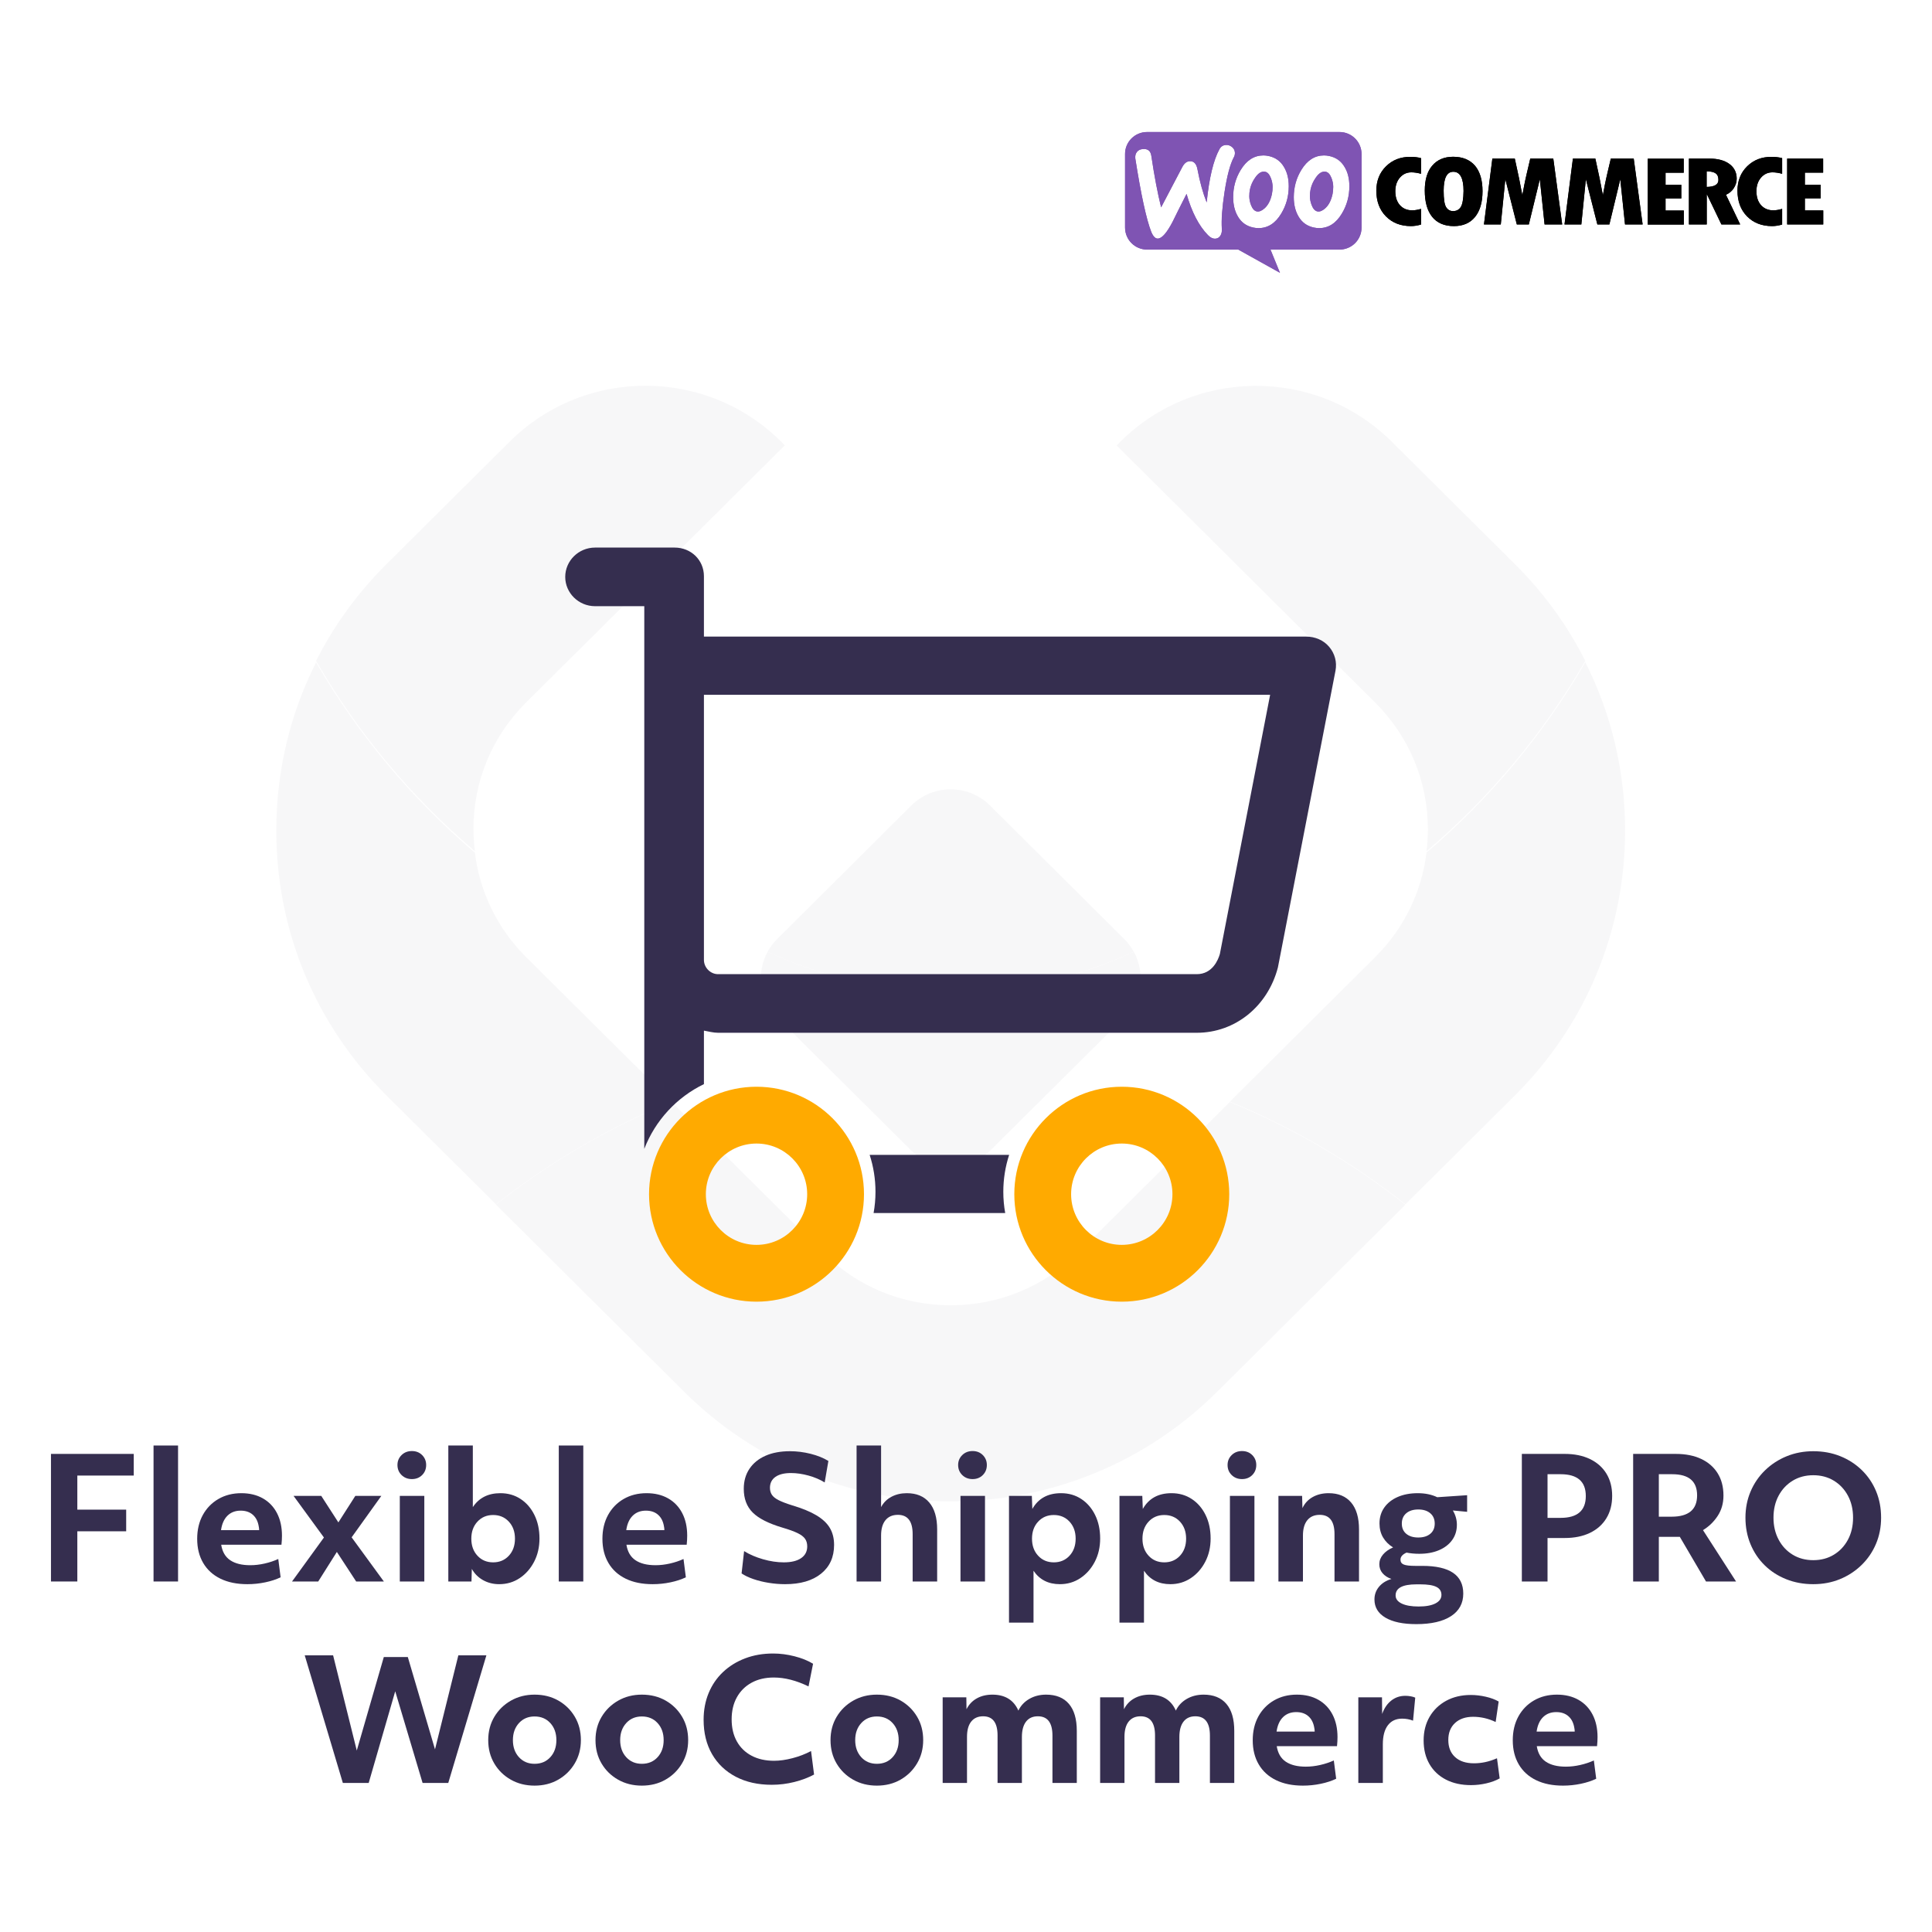 <?xml version="1.0" encoding="UTF-8" standalone="no"?> <svg xmlns="http://www.w3.org/2000/svg" xmlns:xlink="http://www.w3.org/1999/xlink" xmlns:serif="http://www.serif.com/" width="100%" height="100%" viewBox="0 0 500 500" version="1.1" xml:space="preserve" style="fill-rule:evenodd;clip-rule:evenodd;stroke-linejoin:round;stroke-miterlimit:2;"> <g transform="matrix(1.671,0,0,1.671,-0.692,0.879)"> <g opacity="0.04"> <g transform="matrix(1,0,0,1,77.235,102.06)"> <path d="M0,83.94L-16.912,67.125C-27.955,56.158 -34.027,41.573 -34.027,26.043C-34.027,16.84 -31.897,7.979 -27.866,0C-21.4,11.168 -13.045,21.151 -3.271,29.471C-2.523,35.572 0.228,41.232 4.666,45.657L27.194,68.044C17.356,72.079 8.203,77.461 -0.013,83.94L0,83.94Z" style="fill:rgb(53,46,79);fill-rule:nonzero;"></path> </g> <g transform="matrix(1,0,0,1,218.086,102.034)"> <path d="M0,83.966C-8.215,77.474 -17.355,72.092 -27.193,68.058L-4.678,45.67C-0.24,41.246 2.523,35.598 3.259,29.485C13.059,21.153 21.389,11.181 27.854,0C31.886,7.98 34.016,16.854 34.016,26.056C34.016,41.573 27.942,56.171 16.913,67.138L-0.013,83.966L0,83.966Z" style="fill:rgb(53,46,79);fill-rule:nonzero;"></path> </g> <g transform="matrix(1,0,0,1,147.661,170.145)"> <path d="M0,61.855C-15.606,61.855 -30.287,55.817 -41.317,44.85L-70.438,15.895C-62.223,9.403 -53.069,4.033 -43.231,0L-19.727,23.37C-14.465,28.614 -7.467,31.488 -0.013,31.488C7.442,31.488 14.44,28.614 19.714,23.37L43.219,0C53.057,4.033 62.198,9.416 70.413,15.908L41.292,44.85C30.262,55.817 15.594,61.855 -0.025,61.855L0,61.855Z" style="fill:rgb(53,46,79);fill-rule:nonzero;"></path> </g> <g transform="matrix(1,0,0,1,73.749,59.528)"> <path d="M0,68.36C0,69.52 0.076,70.654 0.215,71.776C-9.572,63.457 -17.914,53.485 -24.38,42.304C-21.616,36.808 -17.927,31.741 -13.438,27.278L5.591,8.358C17.432,-3.416 36.702,-3.164 48.214,8.925L8.152,48.733C2.891,53.964 -0.013,60.935 -0.013,68.347L0,68.36Z" style="fill:rgb(53,46,79);fill-rule:nonzero;"></path> </g> <g transform="matrix(1,0,0,1,173.359,118.976)"> <path d="M0,-50.511C11.512,-62.587 30.782,-62.852 42.623,-51.078L61.652,-32.157C66.141,-27.707 69.817,-22.64 72.582,-17.144C66.102,-5.95 57.786,4.008 47.986,12.341C48.138,11.206 48.201,10.084 48.201,8.925C48.201,1.512 45.298,-5.458 40.037,-10.69L0,-50.511Z" style="fill:rgb(53,46,79);fill-rule:nonzero;"></path> </g> <g transform="matrix(1,0,0,1,141.576,150.238)"> <path d="M0,27.454L-8.114,19.387L-20.805,6.781C-23.568,4.033 -24.05,-0.127 -22.275,-3.354C-13.654,0.604 -4.032,2.823 6.098,2.823C16.228,2.823 25.824,0.617 34.445,-3.354C36.221,-0.127 35.738,4.033 32.987,6.781L20.297,19.387L12.171,27.454C8.824,30.808 3.372,30.808 0,27.454" style="fill:rgb(53,46,79);fill-rule:nonzero;"></path> </g> <g transform="matrix(1,0,0,1,147.661,120.891)"> <path d="M0,32.17C-10.13,32.17 -19.739,29.951 -28.373,25.993C-27.993,25.3 -27.486,24.619 -26.902,24.039L-15.467,12.656L-6.098,3.328C-2.738,0 2.713,0 6.073,3.328L26.89,24.039C27.486,24.631 27.98,25.3 28.348,25.993C19.727,29.963 10.117,32.17 0,32.17" style="fill:rgb(53,46,79);fill-rule:nonzero;"></path> </g> </g> </g> <g transform="matrix(1.599,0,0,1.599,291.153,34.165)"> <g> <clipPath id="_clip1"> <rect x="0" y="0" width="113" height="23"></rect> </clipPath> <g clip-path="url(#_clip1)"> <path d="M34.709,0L3.552,0C1.581,0 -0.016,1.612 0,3.568L0,15.461C0,17.433 1.596,19.029 3.568,19.029L18.325,19.029L25.07,22.785L23.536,19.029L34.709,19.029C36.681,19.029 38.277,17.433 38.277,15.461L38.277,3.568C38.277,1.596 36.681,0 34.709,0ZM2.895,2.754C2.457,2.785 2.128,2.942 1.909,3.239C1.69,3.521 1.612,3.881 1.659,4.288C2.582,10.156 3.443,14.115 4.241,16.165C4.554,16.916 4.914,17.276 5.336,17.245C5.994,17.198 6.776,16.29 7.699,14.522C8.184,13.521 8.936,12.018 9.953,10.015C10.798,12.973 11.956,15.195 13.411,16.682C13.818,17.104 14.241,17.292 14.647,17.261C15.007,17.229 15.289,17.042 15.477,16.697C15.633,16.4 15.696,16.056 15.665,15.664C15.571,14.24 15.712,12.253 16.103,9.702C16.51,7.073 17.01,5.18 17.621,4.053C17.746,3.818 17.793,3.584 17.777,3.302C17.746,2.942 17.589,2.645 17.292,2.41C16.995,2.175 16.666,2.066 16.306,2.097C15.852,2.128 15.508,2.347 15.273,2.785C14.303,4.554 13.615,7.418 13.208,11.392C12.613,9.89 12.112,8.122 11.721,6.04C11.549,5.117 11.127,4.679 10.438,4.726C9.968,4.757 9.577,5.07 9.264,5.665L5.837,12.19C5.274,9.921 4.742,7.151 4.257,3.881C4.147,3.067 3.693,2.692 2.895,2.754ZM33.05,3.881C34.161,4.116 34.991,4.71 35.554,5.696C36.055,6.541 36.305,7.558 36.305,8.779C36.305,10.391 35.899,11.862 35.085,13.208C34.146,14.773 32.925,15.555 31.407,15.555C31.141,15.555 30.86,15.524 30.562,15.461C29.451,15.226 28.622,14.632 28.058,13.646C27.558,12.785 27.307,11.752 27.307,10.547C27.307,8.936 27.714,7.465 28.528,6.134C29.483,4.569 30.703,3.787 32.205,3.787C32.471,3.787 32.753,3.818 33.05,3.881ZM32.393,12.347C32.972,11.831 33.363,11.064 33.583,10.031C33.645,9.671 33.692,9.28 33.692,8.873C33.692,8.419 33.598,7.934 33.41,7.449C33.176,6.839 32.863,6.51 32.487,6.432C31.924,6.322 31.376,6.635 30.86,7.402C30.437,7.997 30.171,8.623 30.03,9.264C29.952,9.624 29.921,10.015 29.921,10.407C29.921,10.86 30.015,11.345 30.202,11.831C30.437,12.441 30.75,12.769 31.126,12.848C31.517,12.926 31.939,12.754 32.393,12.347ZM25.742,5.696C25.179,4.71 24.334,4.116 23.239,3.881C22.941,3.818 22.66,3.787 22.394,3.787C20.891,3.787 19.671,4.569 18.716,6.134C17.902,7.465 17.496,8.936 17.496,10.547C17.496,11.752 17.746,12.785 18.247,13.646C18.81,14.632 19.639,15.226 20.75,15.461C21.048,15.524 21.329,15.555 21.596,15.555C23.113,15.555 24.334,14.773 25.273,13.208C26.087,11.862 26.494,10.391 26.494,8.779C26.494,7.558 26.243,6.541 25.742,5.696ZM23.771,10.031C23.552,11.064 23.16,11.831 22.581,12.347C22.128,12.754 21.705,12.926 21.314,12.848C20.938,12.769 20.625,12.441 20.391,11.831C20.203,11.345 20.109,10.86 20.109,10.407C20.109,10.015 20.14,9.624 20.218,9.264C20.359,8.623 20.625,7.997 21.048,7.402C21.564,6.635 22.112,6.322 22.675,6.432C23.051,6.51 23.364,6.839 23.599,7.449C23.786,7.934 23.88,8.419 23.88,8.873C23.88,9.28 23.849,9.671 23.771,10.031Z" style="fill:rgb(127,84,179);"></path> <path d="M42.236,5.555C41.188,6.588 40.671,7.903 40.671,9.499C40.671,11.205 41.188,12.597 42.221,13.646C43.253,14.694 44.599,15.226 46.274,15.226C46.759,15.226 47.306,15.148 47.901,14.976L47.901,12.441C47.353,12.597 46.884,12.676 46.477,12.676C45.648,12.676 44.99,12.394 44.49,11.846C43.989,11.283 43.739,10.532 43.739,9.577C43.739,8.685 43.989,7.95 44.474,7.386C44.975,6.807 45.585,6.526 46.336,6.526C46.821,6.526 47.338,6.604 47.901,6.76L47.901,4.225C47.385,4.084 46.806,4.022 46.195,4.022C44.599,4.006 43.285,4.522 42.236,5.555ZM53.097,4.006C51.657,4.006 50.53,4.491 49.716,5.446C48.903,6.4 48.511,7.746 48.511,9.467C48.511,11.33 48.918,12.754 49.716,13.74C50.514,14.726 51.688,15.226 53.222,15.226C54.708,15.226 55.851,14.726 56.649,13.74C57.447,12.754 57.854,11.361 57.854,9.577C57.854,7.793 57.447,6.416 56.633,5.446C55.804,4.491 54.63,4.006 53.097,4.006ZM54.333,12.143C54.051,12.582 53.629,12.801 53.097,12.801C52.596,12.801 52.22,12.582 51.954,12.143C51.688,11.705 51.563,10.829 51.563,9.499C51.563,7.449 52.079,6.432 53.128,6.432C54.223,6.432 54.786,7.464 54.786,9.546C54.771,10.829 54.614,11.705 54.333,12.143ZM65.584,4.303L65.021,6.698C64.88,7.308 64.739,7.934 64.614,8.575L64.301,10.234C64.004,8.575 63.597,6.604 63.08,4.303L59.45,4.303L58.088,14.96L60.811,14.96L61.547,7.621L63.409,14.96L65.35,14.96L67.133,7.637L67.9,14.96L70.748,14.96L69.309,4.303L65.584,4.303ZM78.62,4.303L78.056,6.698C77.915,7.308 77.775,7.934 77.649,8.575L77.336,10.234C77.039,8.575 76.632,6.604 76.116,4.303L72.485,4.303L71.124,14.96L73.847,14.96L74.582,7.621L76.444,14.96L78.385,14.96L80.153,7.637L80.92,14.96L83.768,14.96L82.328,4.303L78.62,4.303ZM87.477,10.751L90.028,10.751L90.028,8.544L87.477,8.544L87.477,6.588L90.419,6.588L90.419,4.319L84.598,4.319L84.598,14.976L90.435,14.976L90.435,12.707L87.477,12.707L87.477,10.751ZM98.54,9.061C98.838,8.575 98.994,8.075 98.994,7.558C98.994,6.557 98.603,5.759 97.821,5.18C97.038,4.601 95.959,4.303 94.613,4.303L91.264,4.303L91.264,14.96L94.143,14.96L94.143,10.109L94.19,10.109L96.522,14.96L99.558,14.96L97.257,10.156C97.805,9.906 98.243,9.546 98.54,9.061ZM94.128,8.888L94.128,6.353C94.816,6.369 95.301,6.479 95.599,6.698C95.896,6.917 96.037,7.261 96.037,7.762C96.037,8.497 95.395,8.873 94.128,8.888ZM100.684,5.555C99.636,6.588 99.12,7.903 99.12,9.499C99.12,11.205 99.636,12.597 100.669,13.646C101.702,14.694 103.047,15.226 104.722,15.226C105.207,15.226 105.755,15.148 106.349,14.976L106.349,12.441C105.802,12.597 105.332,12.676 104.925,12.676C104.096,12.676 103.439,12.394 102.938,11.846C102.437,11.283 102.187,10.532 102.187,9.577C102.187,8.685 102.437,7.95 102.922,7.386C103.423,6.807 104.033,6.526 104.784,6.526C105.269,6.526 105.786,6.604 106.349,6.76L106.349,4.225C105.833,4.084 105.254,4.022 104.644,4.022C103.063,4.006 101.733,4.522 100.684,5.555ZM110.027,12.691L110.027,10.735L112.577,10.735L112.577,8.529L110.027,8.529L110.027,6.572L112.984,6.572L112.984,4.303L107.163,4.303L107.163,14.96L113,14.96L113,12.691L110.027,12.691Z" style="fill-rule:nonzero;"></path> </g> </g> </g> <g id="logo-woocommerce.svg" transform="matrix(1.599,0,0,1.599,381.519,52.558)"> <g transform="matrix(1,0,0,1,-56.5,-11.5)"> <clipPath id="_clip2"> <rect x="0" y="0" width="113" height="23"></rect> </clipPath> <g clip-path="url(#_clip2)"> <path d="M34.709,0L3.552,0C1.581,0 -0.016,1.612 0,3.568L0,15.461C0,17.433 1.596,19.029 3.568,19.029L18.325,19.029L25.07,22.785L23.536,19.029L34.709,19.029C36.681,19.029 38.277,17.433 38.277,15.461L38.277,3.568C38.277,1.596 36.681,0 34.709,0ZM2.895,2.754C2.457,2.785 2.128,2.942 1.909,3.239C1.69,3.521 1.612,3.881 1.659,4.288C2.582,10.156 3.443,14.115 4.241,16.165C4.554,16.916 4.914,17.276 5.336,17.245C5.994,17.198 6.776,16.29 7.699,14.522C8.184,13.521 8.936,12.018 9.953,10.015C10.798,12.973 11.956,15.195 13.411,16.682C13.818,17.104 14.241,17.292 14.647,17.261C15.007,17.229 15.289,17.042 15.477,16.697C15.633,16.4 15.696,16.056 15.665,15.664C15.571,14.24 15.712,12.253 16.103,9.702C16.51,7.073 17.01,5.18 17.621,4.053C17.746,3.818 17.793,3.584 17.777,3.302C17.746,2.942 17.589,2.645 17.292,2.41C16.995,2.175 16.666,2.066 16.306,2.097C15.852,2.128 15.508,2.347 15.273,2.785C14.303,4.554 13.615,7.418 13.208,11.392C12.613,9.89 12.112,8.122 11.721,6.04C11.549,5.117 11.127,4.679 10.438,4.726C9.968,4.757 9.577,5.07 9.264,5.665L5.837,12.19C5.274,9.921 4.742,7.151 4.257,3.881C4.147,3.067 3.693,2.692 2.895,2.754ZM33.05,3.881C34.161,4.116 34.991,4.71 35.554,5.696C36.055,6.541 36.305,7.558 36.305,8.779C36.305,10.391 35.899,11.862 35.085,13.208C34.146,14.773 32.925,15.555 31.407,15.555C31.141,15.555 30.86,15.524 30.562,15.461C29.451,15.226 28.622,14.632 28.058,13.646C27.558,12.785 27.307,11.752 27.307,10.547C27.307,8.936 27.714,7.465 28.528,6.134C29.483,4.569 30.703,3.787 32.205,3.787C32.471,3.787 32.753,3.818 33.05,3.881ZM32.393,12.347C32.972,11.831 33.363,11.064 33.583,10.031C33.645,9.671 33.692,9.28 33.692,8.873C33.692,8.419 33.598,7.934 33.41,7.449C33.176,6.839 32.863,6.51 32.487,6.432C31.924,6.322 31.376,6.635 30.86,7.402C30.437,7.997 30.171,8.623 30.03,9.264C29.952,9.624 29.921,10.015 29.921,10.407C29.921,10.86 30.015,11.345 30.202,11.831C30.437,12.441 30.75,12.769 31.126,12.848C31.517,12.926 31.939,12.754 32.393,12.347ZM25.742,5.696C25.179,4.71 24.334,4.116 23.239,3.881C22.941,3.818 22.66,3.787 22.394,3.787C20.891,3.787 19.671,4.569 18.716,6.134C17.902,7.465 17.496,8.936 17.496,10.547C17.496,11.752 17.746,12.785 18.247,13.646C18.81,14.632 19.639,15.226 20.75,15.461C21.048,15.524 21.329,15.555 21.596,15.555C23.113,15.555 24.334,14.773 25.273,13.208C26.087,11.862 26.494,10.391 26.494,8.779C26.494,7.558 26.243,6.541 25.742,5.696ZM23.771,10.031C23.552,11.064 23.16,11.831 22.581,12.347C22.128,12.754 21.705,12.926 21.314,12.848C20.938,12.769 20.625,12.441 20.391,11.831C20.203,11.345 20.109,10.86 20.109,10.407C20.109,10.015 20.14,9.624 20.218,9.264C20.359,8.623 20.625,7.997 21.048,7.402C21.564,6.635 22.112,6.322 22.675,6.432C23.051,6.51 23.364,6.839 23.599,7.449C23.786,7.934 23.88,8.419 23.88,8.873C23.88,9.28 23.849,9.671 23.771,10.031Z" style="fill:rgb(127,84,179);"></path> <path d="M42.236,5.555C41.188,6.588 40.671,7.903 40.671,9.499C40.671,11.205 41.188,12.597 42.221,13.646C43.253,14.694 44.599,15.226 46.274,15.226C46.759,15.226 47.306,15.148 47.901,14.976L47.901,12.441C47.353,12.597 46.884,12.676 46.477,12.676C45.648,12.676 44.99,12.394 44.49,11.846C43.989,11.283 43.739,10.532 43.739,9.577C43.739,8.685 43.989,7.95 44.474,7.386C44.975,6.807 45.585,6.526 46.336,6.526C46.821,6.526 47.338,6.604 47.901,6.76L47.901,4.225C47.385,4.084 46.806,4.022 46.195,4.022C44.599,4.006 43.285,4.522 42.236,5.555ZM53.097,4.006C51.657,4.006 50.53,4.491 49.716,5.446C48.903,6.4 48.511,7.746 48.511,9.467C48.511,11.33 48.918,12.754 49.716,13.74C50.514,14.726 51.688,15.226 53.222,15.226C54.708,15.226 55.851,14.726 56.649,13.74C57.447,12.754 57.854,11.361 57.854,9.577C57.854,7.793 57.447,6.416 56.633,5.446C55.804,4.491 54.63,4.006 53.097,4.006ZM54.333,12.143C54.051,12.582 53.629,12.801 53.097,12.801C52.596,12.801 52.22,12.582 51.954,12.143C51.688,11.705 51.563,10.829 51.563,9.499C51.563,7.449 52.079,6.432 53.128,6.432C54.223,6.432 54.786,7.464 54.786,9.546C54.771,10.829 54.614,11.705 54.333,12.143ZM65.584,4.303L65.021,6.698C64.88,7.308 64.739,7.934 64.614,8.575L64.301,10.234C64.004,8.575 63.597,6.604 63.08,4.303L59.45,4.303L58.088,14.96L60.811,14.96L61.547,7.621L63.409,14.96L65.35,14.96L67.133,7.637L67.9,14.96L70.748,14.96L69.309,4.303L65.584,4.303ZM78.62,4.303L78.056,6.698C77.915,7.308 77.775,7.934 77.649,8.575L77.336,10.234C77.039,8.575 76.632,6.604 76.116,4.303L72.485,4.303L71.124,14.96L73.847,14.96L74.582,7.621L76.444,14.96L78.385,14.96L80.153,7.637L80.92,14.96L83.768,14.96L82.328,4.303L78.62,4.303ZM87.477,10.751L90.028,10.751L90.028,8.544L87.477,8.544L87.477,6.588L90.419,6.588L90.419,4.319L84.598,4.319L84.598,14.976L90.435,14.976L90.435,12.707L87.477,12.707L87.477,10.751ZM98.54,9.061C98.838,8.575 98.994,8.075 98.994,7.558C98.994,6.557 98.603,5.759 97.821,5.18C97.038,4.601 95.959,4.303 94.613,4.303L91.264,4.303L91.264,14.96L94.143,14.96L94.143,10.109L94.19,10.109L96.522,14.96L99.558,14.96L97.257,10.156C97.805,9.906 98.243,9.546 98.54,9.061ZM94.128,8.888L94.128,6.353C94.816,6.369 95.301,6.479 95.599,6.698C95.896,6.917 96.037,7.261 96.037,7.762C96.037,8.497 95.395,8.873 94.128,8.888ZM100.684,5.555C99.636,6.588 99.12,7.903 99.12,9.499C99.12,11.205 99.636,12.597 100.669,13.646C101.702,14.694 103.047,15.226 104.722,15.226C105.207,15.226 105.755,15.148 106.349,14.976L106.349,12.441C105.802,12.597 105.332,12.676 104.925,12.676C104.096,12.676 103.439,12.394 102.938,11.846C102.437,11.283 102.187,10.532 102.187,9.577C102.187,8.685 102.437,7.95 102.922,7.386C103.423,6.807 104.033,6.526 104.784,6.526C105.269,6.526 105.786,6.604 106.349,6.76L106.349,4.225C105.833,4.084 105.254,4.022 104.644,4.022C103.063,4.006 101.733,4.522 100.684,5.555ZM110.027,12.691L110.027,10.735L112.577,10.735L112.577,8.529L110.027,8.529L110.027,6.572L112.984,6.572L112.984,4.303L107.163,4.303L107.163,14.96L113,14.96L113,12.691L110.027,12.691Z" style="fill-rule:nonzero;"></path> </g> </g> </g> <g transform="matrix(1.671,0,0,1.671,1.665,0.879)"> <path d="M6.898,224.65L19.716,224.65L19.716,228.004L10.98,228.004L10.98,233.282L18.546,233.282L18.546,236.636L10.98,236.636L10.98,244.41L6.898,244.41L6.898,224.65Z" style="fill:rgb(53,46,79);fill-rule:nonzero;"></path> <rect x="22.784" y="223.35" width="3.796" height="21.06" style="fill:rgb(53,46,79);fill-rule:nonzero;"></rect> <path d="M37.317,244.826C35.705,244.826 34.319,244.545 33.157,243.981C31.996,243.418 31.103,242.608 30.479,241.55C29.855,240.493 29.543,239.245 29.543,237.806C29.543,236.402 29.834,235.172 30.414,234.114C30.995,233.057 31.801,232.229 32.832,231.631C33.864,231.033 35.047,230.734 36.381,230.734C37.664,230.734 38.778,231.003 39.722,231.54C40.667,232.078 41.395,232.84 41.906,233.828C42.418,234.816 42.673,235.978 42.673,237.312C42.673,237.746 42.647,238.214 42.595,238.716L33.261,238.716C33.435,239.808 33.903,240.61 34.665,241.121C35.428,241.633 36.459,241.888 37.759,241.888C38.487,241.888 39.233,241.802 39.995,241.628C40.758,241.455 41.46,241.221 42.101,240.926L42.465,243.76C41.789,244.09 40.996,244.35 40.086,244.54C39.176,244.731 38.253,244.826 37.317,244.826ZM36.277,233.438C35.445,233.438 34.765,233.698 34.236,234.218C33.708,234.738 33.374,235.484 33.235,236.454L39.137,236.454C39.137,236.264 39.12,236.09 39.085,235.934C38.964,235.137 38.661,234.522 38.175,234.088C37.69,233.655 37.057,233.438 36.277,233.438Z" style="fill:rgb(53,46,79);fill-rule:nonzero;"></path> <path d="M58.455,244.41L54.165,244.41L51.175,239.834L48.289,244.41L44.233,244.41L49.173,237.598L44.467,231.15L48.757,231.15L51.409,235.258L54.035,231.15L58.065,231.15L53.463,237.572L58.455,244.41Z" style="fill:rgb(53,46,79);fill-rule:nonzero;"></path> <path d="M60.924,231.15L64.72,231.15L64.72,244.41L60.924,244.41L60.924,231.15ZM61.197,227.926C60.773,227.51 60.56,226.99 60.56,226.366C60.56,225.76 60.773,225.248 61.197,224.832C61.622,224.416 62.155,224.208 62.796,224.208C63.438,224.208 63.966,224.416 64.382,224.832C64.798,225.248 65.006,225.76 65.006,226.366C65.006,226.99 64.798,227.51 64.382,227.926C63.966,228.342 63.438,228.55 62.796,228.55C62.155,228.55 61.622,228.342 61.197,227.926Z" style="fill:rgb(53,46,79);fill-rule:nonzero;"></path> <path d="M68.438,223.35L72.234,223.35L72.234,232.892C73.187,231.454 74.609,230.734 76.498,230.734C77.677,230.734 78.721,231.033 79.631,231.631C80.541,232.229 81.256,233.057 81.776,234.114C82.296,235.172 82.556,236.385 82.556,237.754C82.556,239.089 82.279,240.289 81.724,241.355C81.169,242.421 80.424,243.266 79.488,243.89C78.552,244.514 77.495,244.826 76.316,244.826C75.397,244.826 74.565,244.618 73.82,244.202C73.075,243.786 72.494,243.206 72.078,242.46L72.026,244.41L68.438,244.41L68.438,223.35ZM75.38,234.114C74.392,234.114 73.582,234.457 72.949,235.141C72.316,235.826 72,236.706 72,237.78C72,238.855 72.316,239.735 72.949,240.419C73.582,241.104 74.392,241.446 75.38,241.446C76.368,241.446 77.178,241.104 77.811,240.419C78.444,239.735 78.76,238.855 78.76,237.78C78.76,236.706 78.444,235.826 77.811,235.141C77.178,234.457 76.368,234.114 75.38,234.114Z" style="fill:rgb(53,46,79);fill-rule:nonzero;"></path> <rect x="85.546" y="223.35" width="3.796" height="21.06" style="fill:rgb(53,46,79);fill-rule:nonzero;"></rect> <path d="M100.079,244.826C98.467,244.826 97.081,244.545 95.919,243.981C94.758,243.418 93.865,242.608 93.241,241.55C92.617,240.493 92.305,239.245 92.305,237.806C92.305,236.402 92.596,235.172 93.176,234.114C93.757,233.057 94.563,232.229 95.594,231.631C96.626,231.033 97.809,230.734 99.143,230.734C100.426,230.734 101.54,231.003 102.484,231.54C103.429,232.078 104.157,232.84 104.668,233.828C105.18,234.816 105.435,235.978 105.435,237.312C105.435,237.746 105.409,238.214 105.357,238.716L96.023,238.716C96.197,239.808 96.665,240.61 97.427,241.121C98.19,241.633 99.221,241.888 100.521,241.888C101.249,241.888 101.995,241.802 102.757,241.628C103.52,241.455 104.222,241.221 104.863,240.926L105.227,243.76C104.551,244.09 103.758,244.35 102.848,244.54C101.938,244.731 101.015,244.826 100.079,244.826ZM99.039,233.438C98.207,233.438 97.527,233.698 96.998,234.218C96.47,234.738 96.136,235.484 95.997,236.454L101.899,236.454C101.899,236.264 101.882,236.09 101.847,235.934C101.726,235.137 101.423,234.522 100.937,234.088C100.452,233.655 99.819,233.438 99.039,233.438Z" style="fill:rgb(53,46,79);fill-rule:nonzero;"></path> <path d="M114.248,239.704C115.08,240.224 116.055,240.645 117.173,240.965C118.291,241.286 119.362,241.446 120.384,241.446C121.546,241.446 122.443,241.23 123.075,240.796C123.708,240.363 124.024,239.756 124.024,238.976C124.024,238.508 123.912,238.114 123.686,237.793C123.461,237.473 123.071,237.178 122.516,236.909C121.962,236.641 121.182,236.359 120.176,236.064C118.027,235.423 116.493,234.643 115.574,233.724C114.656,232.806 114.196,231.584 114.196,230.058C114.196,228.862 114.491,227.827 115.08,226.951C115.67,226.076 116.497,225.404 117.563,224.936C118.629,224.468 119.89,224.234 121.346,224.234C122.421,224.234 123.491,224.369 124.557,224.637C125.623,224.906 126.538,225.274 127.3,225.742L126.728,229.07C126,228.62 125.164,228.264 124.219,228.004C123.275,227.744 122.369,227.614 121.502,227.614C120.462,227.614 119.661,227.814 119.097,228.212C118.534,228.611 118.252,229.174 118.252,229.902C118.252,230.318 118.352,230.678 118.551,230.981C118.751,231.285 119.097,231.562 119.591,231.813C120.085,232.065 120.774,232.329 121.658,232.606C123.236,233.074 124.501,233.594 125.454,234.166C126.408,234.738 127.101,235.393 127.534,236.129C127.968,236.866 128.184,237.737 128.184,238.742C128.184,240.632 127.513,242.118 126.169,243.201C124.826,244.285 122.967,244.826 120.592,244.826C119.76,244.826 118.915,244.757 118.057,244.618C117.199,244.48 116.406,244.285 115.678,244.033C114.95,243.782 114.344,243.492 113.858,243.162L114.248,239.704Z" style="fill:rgb(53,46,79);fill-rule:nonzero;"></path> <path d="M131.668,223.35L135.464,223.35L135.464,232.892C135.828,232.199 136.361,231.666 137.063,231.293C137.765,230.921 138.558,230.734 139.442,230.734C140.95,230.734 142.111,231.215 142.926,232.177C143.741,233.139 144.148,234.53 144.148,236.35L144.148,244.41L140.352,244.41L140.352,237.078C140.352,235.085 139.589,234.088 138.064,234.088C137.232,234.088 136.591,234.366 136.14,234.92C135.689,235.475 135.464,236.264 135.464,237.286L135.464,244.41L131.668,244.41L131.668,223.35Z" style="fill:rgb(53,46,79);fill-rule:nonzero;"></path> <path d="M147.761,231.15L151.557,231.15L151.557,244.41L147.761,244.41L147.761,231.15ZM148.034,227.926C147.61,227.51 147.397,226.99 147.397,226.366C147.397,225.76 147.61,225.248 148.034,224.832C148.459,224.416 148.992,224.208 149.633,224.208C150.275,224.208 150.803,224.416 151.219,224.832C151.635,225.248 151.843,225.76 151.843,226.366C151.843,226.99 151.635,227.51 151.219,227.926C150.803,228.342 150.275,228.55 149.633,228.55C148.992,228.55 148.459,228.342 148.034,227.926Z" style="fill:rgb(53,46,79);fill-rule:nonzero;"></path> <path d="M155.275,231.15L158.811,231.15L158.889,233.178C159.808,231.549 161.29,230.734 163.335,230.734C164.514,230.734 165.558,231.033 166.468,231.631C167.378,232.229 168.093,233.057 168.613,234.114C169.133,235.172 169.393,236.385 169.393,237.754C169.393,239.089 169.116,240.289 168.561,241.355C168.006,242.421 167.261,243.266 166.325,243.89C165.389,244.514 164.332,244.826 163.153,244.826C161.368,244.826 160.007,244.133 159.071,242.746L159.071,250.78L155.275,250.78L155.275,231.15ZM162.217,241.446C163.205,241.446 164.015,241.104 164.648,240.419C165.281,239.735 165.597,238.855 165.597,237.78C165.597,236.706 165.281,235.826 164.648,235.141C164.015,234.457 163.205,234.114 162.217,234.114C161.229,234.114 160.419,234.457 159.786,235.141C159.153,235.826 158.837,236.706 158.837,237.78C158.837,238.855 159.153,239.735 159.786,240.419C160.419,241.104 161.229,241.446 162.217,241.446Z" style="fill:rgb(53,46,79);fill-rule:nonzero;"></path> <path d="M172.383,231.15L175.919,231.15L175.997,233.178C176.915,231.549 178.397,230.734 180.443,230.734C181.621,230.734 182.666,231.033 183.576,231.631C184.486,232.229 185.201,233.057 185.721,234.114C186.241,235.172 186.501,236.385 186.501,237.754C186.501,239.089 186.223,240.289 185.669,241.355C185.114,242.421 184.369,243.266 183.433,243.89C182.497,244.514 181.439,244.826 180.261,244.826C178.475,244.826 177.115,244.133 176.179,242.746L176.179,250.78L172.383,250.78L172.383,231.15ZM179.325,241.446C180.313,241.446 181.123,241.104 181.756,240.419C182.388,239.735 182.705,238.855 182.705,237.78C182.705,236.706 182.388,235.826 181.756,235.141C181.123,234.457 180.313,234.114 179.325,234.114C178.337,234.114 177.526,234.457 176.894,235.141C176.261,235.826 175.945,236.706 175.945,237.78C175.945,238.855 176.261,239.735 176.894,240.419C177.526,241.104 178.337,241.446 179.325,241.446Z" style="fill:rgb(53,46,79);fill-rule:nonzero;"></path> <path d="M189.49,231.15L193.286,231.15L193.286,244.41L189.49,244.41L189.49,231.15ZM189.763,227.926C189.338,227.51 189.126,226.99 189.126,226.366C189.126,225.76 189.338,225.248 189.763,224.832C190.188,224.416 190.721,224.208 191.362,224.208C192.003,224.208 192.532,224.416 192.948,224.832C193.364,225.248 193.572,225.76 193.572,226.366C193.572,226.99 193.364,227.51 192.948,227.926C192.532,228.342 192.003,228.55 191.362,228.55C190.721,228.55 190.188,228.342 189.763,227.926Z" style="fill:rgb(53,46,79);fill-rule:nonzero;"></path> <path d="M197.004,231.15L200.67,231.15L200.722,233.048C201.068,232.303 201.597,231.731 202.308,231.332C203.018,230.934 203.842,230.734 204.778,230.734C206.286,230.734 207.447,231.215 208.262,232.177C209.076,233.139 209.484,234.53 209.484,236.35L209.484,244.41L205.688,244.41L205.688,237.078C205.688,235.085 204.925,234.088 203.4,234.088C202.568,234.088 201.926,234.366 201.476,234.92C201.025,235.475 200.8,236.264 200.8,237.286L200.8,244.41L197.004,244.41L197.004,231.15Z" style="fill:rgb(53,46,79);fill-rule:nonzero;"></path> <path d="M214.761,239.132C214.103,238.734 213.587,238.222 213.214,237.598C212.842,236.974 212.655,236.246 212.655,235.414C212.655,234.478 212.902,233.659 213.396,232.957C213.89,232.255 214.584,231.709 215.476,231.319C216.369,230.929 217.405,230.734 218.583,230.734C219.155,230.734 219.693,230.786 220.195,230.89C220.698,230.994 221.166,231.15 221.599,231.358L226.227,231.046L226.227,233.62L224.017,233.412C224.433,234.106 224.641,234.842 224.641,235.622C224.641,236.524 224.399,237.312 223.913,237.988C223.428,238.664 222.748,239.189 221.872,239.561C220.997,239.934 219.979,240.12 218.817,240.12C218.124,240.12 217.465,240.06 216.841,239.938C216.217,240.216 215.905,240.58 215.905,241.03C215.905,241.394 216.074,241.646 216.412,241.784C216.75,241.923 217.344,241.992 218.193,241.992L219.285,241.992C223.515,241.992 225.629,243.422 225.629,246.282C225.629,247.79 224.997,248.956 223.731,249.779C222.466,250.603 220.672,251.014 218.349,251.014C216.304,251.014 214.714,250.681 213.578,250.013C212.443,249.346 211.875,248.406 211.875,247.192C211.875,246.447 212.109,245.793 212.577,245.229C213.045,244.666 213.687,244.263 214.501,244.02C213.912,243.812 213.453,243.513 213.123,243.123C212.794,242.733 212.629,242.27 212.629,241.732C212.629,241.195 212.816,240.701 213.188,240.25C213.561,239.8 214.085,239.427 214.761,239.132ZM218.375,244.852C216.226,244.852 215.151,245.424 215.151,246.568C215.151,247.106 215.468,247.526 216.1,247.829C216.733,248.133 217.604,248.284 218.713,248.284C219.84,248.284 220.711,248.124 221.326,247.803C221.942,247.483 222.249,247.045 222.249,246.49C222.249,245.918 221.985,245.502 221.456,245.242C220.928,244.982 220.1,244.852 218.973,244.852L218.375,244.852ZM216.802,233.841C216.343,234.231 216.113,234.764 216.113,235.44C216.113,236.116 216.343,236.645 216.802,237.026C217.262,237.408 217.881,237.598 218.661,237.598C219.441,237.598 220.061,237.408 220.52,237.026C220.98,236.645 221.209,236.116 221.209,235.44C221.209,234.764 220.98,234.231 220.52,233.841C220.061,233.451 219.441,233.256 218.661,233.256C217.881,233.256 217.262,233.451 216.802,233.841Z" style="fill:rgb(53,46,79);fill-rule:nonzero;"></path> <path d="M234.702,224.65L241.358,224.65C242.849,224.65 244.145,224.915 245.245,225.443C246.346,225.972 247.195,226.722 247.793,227.692C248.391,228.663 248.69,229.816 248.69,231.15C248.69,232.485 248.391,233.642 247.793,234.621C247.195,235.601 246.346,236.355 245.245,236.883C244.145,237.412 242.84,237.676 241.332,237.676L238.68,237.676L238.68,244.41L234.702,244.41L234.702,224.65ZM240.708,234.556C243.308,234.556 244.608,233.43 244.608,231.176C244.608,228.923 243.308,227.796 240.708,227.796L238.68,227.796L238.68,234.556L240.708,234.556Z" style="fill:rgb(53,46,79);fill-rule:nonzero;"></path> <path d="M251.94,224.65L258.544,224.65C260.069,224.65 261.382,224.91 262.483,225.43C263.584,225.95 264.433,226.691 265.031,227.653C265.629,228.615 265.928,229.764 265.928,231.098C265.928,232.294 265.629,233.347 265.031,234.257C264.433,235.167 263.675,235.9 262.756,236.454L267.878,244.41L263.224,244.41L259.168,237.494L255.918,237.494L255.918,244.41L251.94,244.41L251.94,224.65ZM257.894,234.374C260.529,234.374 261.846,233.274 261.846,231.072C261.846,228.888 260.563,227.796 257.998,227.796L255.918,227.796L255.918,234.374L257.894,234.374Z" style="fill:rgb(53,46,79);fill-rule:nonzero;"></path> <path d="M270.114,238.625C269.594,237.369 269.334,236.004 269.334,234.53C269.334,233.074 269.598,231.722 270.127,230.474C270.655,229.226 271.401,228.134 272.363,227.198C273.325,226.262 274.443,225.534 275.717,225.014C276.991,224.494 278.364,224.234 279.838,224.234C281.346,224.234 282.737,224.49 284.011,225.001C285.285,225.513 286.398,226.232 287.352,227.159C288.305,228.087 289.042,229.174 289.562,230.422C290.082,231.67 290.342,233.04 290.342,234.53C290.342,235.986 290.077,237.338 289.549,238.586C289.02,239.834 288.275,240.926 287.313,241.862C286.351,242.798 285.237,243.526 283.972,244.046C282.706,244.566 281.328,244.826 279.838,244.826C278.33,244.826 276.934,244.571 275.652,244.059C274.369,243.548 273.255,242.829 272.311,241.901C271.366,240.974 270.634,239.882 270.114,238.625ZM286,234.53C286,233.248 285.735,232.112 285.207,231.124C284.678,230.136 283.95,229.361 283.023,228.797C282.095,228.234 281.034,227.952 279.838,227.952C278.642,227.952 277.58,228.234 276.653,228.797C275.725,229.361 274.997,230.136 274.469,231.124C273.94,232.112 273.676,233.248 273.676,234.53C273.676,235.796 273.94,236.927 274.469,237.923C274.997,238.92 275.725,239.7 276.653,240.263C277.58,240.827 278.642,241.108 279.838,241.108C281.034,241.108 282.095,240.827 283.023,240.263C283.95,239.7 284.678,238.924 285.207,237.936C285.735,236.948 286,235.813 286,234.53Z" style="fill:rgb(53,46,79);fill-rule:nonzero;"></path> </g> <g transform="matrix(1.671,0,0,1.671,-0.692,0.879)"> <path d="M47.611,255.85L52.005,255.85L55.671,270.592L59.857,256.11L63.575,256.11L67.787,270.41L71.401,255.85L75.743,255.85L69.841,275.61L65.863,275.61L61.625,261.414L57.517,275.61L53.513,275.61L47.611,255.85Z" style="fill:rgb(53,46,79);fill-rule:nonzero;"></path> <path d="M83.205,276.026C81.836,276.026 80.61,275.719 79.526,275.103C78.443,274.488 77.589,273.652 76.965,272.594C76.341,271.537 76.029,270.332 76.029,268.98C76.029,267.628 76.346,266.424 76.978,265.366C77.611,264.309 78.469,263.473 79.552,262.857C80.636,262.242 81.853,261.934 83.205,261.934C84.592,261.934 85.823,262.242 86.897,262.857C87.972,263.473 88.821,264.309 89.445,265.366C90.069,266.424 90.381,267.628 90.381,268.98C90.381,270.315 90.065,271.515 89.432,272.581C88.8,273.647 87.946,274.488 86.871,275.103C85.797,275.719 84.575,276.026 83.205,276.026ZM86.585,268.98C86.585,267.906 86.273,267.026 85.649,266.341C85.025,265.657 84.211,265.314 83.205,265.314C82.217,265.314 81.411,265.657 80.787,266.341C80.163,267.026 79.851,267.906 79.851,268.98C79.851,270.055 80.163,270.935 80.787,271.619C81.411,272.304 82.217,272.646 83.205,272.646C84.211,272.646 85.025,272.304 85.649,271.619C86.273,270.935 86.585,270.055 86.585,268.98Z" style="fill:rgb(53,46,79);fill-rule:nonzero;"></path> <path d="M99.819,276.026C98.45,276.026 97.224,275.719 96.14,275.103C95.057,274.488 94.203,273.652 93.579,272.594C92.955,271.537 92.643,270.332 92.643,268.98C92.643,267.628 92.96,266.424 93.592,265.366C94.225,264.309 95.083,263.473 96.166,262.857C97.25,262.242 98.467,261.934 99.819,261.934C101.206,261.934 102.437,262.242 103.511,262.857C104.586,263.473 105.435,264.309 106.059,265.366C106.683,266.424 106.995,267.628 106.995,268.98C106.995,270.315 106.679,271.515 106.046,272.581C105.414,273.647 104.56,274.488 103.485,275.103C102.411,275.719 101.189,276.026 99.819,276.026ZM103.199,268.98C103.199,267.906 102.887,267.026 102.263,266.341C101.639,265.657 100.825,265.314 99.819,265.314C98.831,265.314 98.025,265.657 97.401,266.341C96.777,267.026 96.465,267.906 96.465,268.98C96.465,270.055 96.777,270.935 97.401,271.619C98.025,272.304 98.831,272.646 99.819,272.646C100.825,272.646 101.639,272.304 102.263,271.619C102.887,270.935 103.199,270.055 103.199,268.98Z" style="fill:rgb(53,46,79);fill-rule:nonzero;"></path> <path d="M110.687,271.138C109.821,269.63 109.387,267.862 109.387,265.834C109.387,264.326 109.647,262.944 110.167,261.687C110.687,260.431 111.428,259.347 112.39,258.437C113.352,257.527 114.492,256.821 115.809,256.318C117.127,255.816 118.574,255.564 120.151,255.564C121.243,255.564 122.348,255.707 123.466,255.993C124.584,256.279 125.542,256.665 126.339,257.15L125.637,260.66C123.748,259.742 121.954,259.282 120.255,259.282C118.938,259.282 117.79,259.551 116.81,260.088C115.831,260.626 115.073,261.38 114.535,262.35C113.998,263.321 113.729,264.456 113.729,265.756C113.729,267.074 113.998,268.213 114.535,269.175C115.073,270.137 115.835,270.878 116.823,271.398C117.811,271.918 118.973,272.178 120.307,272.178C121.174,272.178 122.123,272.044 123.154,271.775C124.186,271.507 125.143,271.138 126.027,270.67L126.495,274.31C125.594,274.796 124.571,275.181 123.427,275.467C122.283,275.753 121.122,275.896 119.943,275.896C117.811,275.896 115.952,275.48 114.366,274.648C112.78,273.816 111.554,272.646 110.687,271.138Z" style="fill:rgb(53,46,79);fill-rule:nonzero;"></path> <path d="M136.219,276.026C134.85,276.026 133.624,275.719 132.54,275.103C131.457,274.488 130.603,273.652 129.979,272.594C129.355,271.537 129.043,270.332 129.043,268.98C129.043,267.628 129.36,266.424 129.992,265.366C130.625,264.309 131.483,263.473 132.566,262.857C133.65,262.242 134.867,261.934 136.219,261.934C137.606,261.934 138.837,262.242 139.911,262.857C140.986,263.473 141.835,264.309 142.459,265.366C143.083,266.424 143.395,267.628 143.395,268.98C143.395,270.315 143.079,271.515 142.446,272.581C141.814,273.647 140.96,274.488 139.885,275.103C138.811,275.719 137.589,276.026 136.219,276.026ZM139.599,268.98C139.599,267.906 139.287,267.026 138.663,266.341C138.039,265.657 137.225,265.314 136.219,265.314C135.231,265.314 134.425,265.657 133.801,266.341C133.177,267.026 132.865,267.906 132.865,268.98C132.865,270.055 133.177,270.935 133.801,271.619C134.425,272.304 135.231,272.646 136.219,272.646C137.225,272.646 138.039,272.304 138.663,271.619C139.287,270.935 139.599,270.055 139.599,268.98Z" style="fill:rgb(53,46,79);fill-rule:nonzero;"></path> <path d="M146.411,262.35L150.077,262.35L150.103,264.196C150.467,263.468 150.996,262.909 151.689,262.519C152.383,262.129 153.189,261.934 154.107,261.934C156.066,261.934 157.409,262.758 158.137,264.404C158.501,263.642 159.065,263.039 159.827,262.597C160.59,262.155 161.457,261.934 162.427,261.934C163.97,261.934 165.149,262.411 165.963,263.364C166.778,264.318 167.185,265.713 167.185,267.55L167.185,275.61L163.415,275.61L163.415,268.278C163.415,266.285 162.661,265.288 161.153,265.288C160.356,265.288 159.745,265.566 159.32,266.12C158.896,266.675 158.683,267.464 158.683,268.486L158.683,275.61L154.913,275.61L154.913,268.252C154.913,266.276 154.168,265.288 152.677,265.288C151.88,265.288 151.265,265.561 150.831,266.107C150.398,266.653 150.181,267.438 150.181,268.46L150.181,275.61L146.411,275.61L146.411,262.35Z" style="fill:rgb(53,46,79);fill-rule:nonzero;"></path> <path d="M170.799,262.35L174.465,262.35L174.491,264.196C174.855,263.468 175.384,262.909 176.077,262.519C176.771,262.129 177.577,261.934 178.495,261.934C180.454,261.934 181.797,262.758 182.525,264.404C182.889,263.642 183.453,263.039 184.215,262.597C184.978,262.155 185.845,261.934 186.815,261.934C188.358,261.934 189.537,262.411 190.351,263.364C191.166,264.318 191.573,265.713 191.573,267.55L191.573,275.61L187.803,275.61L187.803,268.278C187.803,266.285 187.049,265.288 185.541,265.288C184.744,265.288 184.133,265.566 183.708,266.12C183.284,266.675 183.071,267.464 183.071,268.486L183.071,275.61L179.301,275.61L179.301,268.252C179.301,266.276 178.556,265.288 177.065,265.288C176.268,265.288 175.653,265.561 175.219,266.107C174.786,266.653 174.569,267.438 174.569,268.46L174.569,275.61L170.799,275.61L170.799,262.35Z" style="fill:rgb(53,46,79);fill-rule:nonzero;"></path> <path d="M202.207,276.026C200.595,276.026 199.209,275.745 198.047,275.181C196.886,274.618 195.993,273.808 195.369,272.75C194.745,271.693 194.433,270.445 194.433,269.006C194.433,267.602 194.724,266.372 195.304,265.314C195.885,264.257 196.691,263.429 197.722,262.831C198.754,262.233 199.937,261.934 201.271,261.934C202.554,261.934 203.668,262.203 204.612,262.74C205.557,263.278 206.285,264.04 206.796,265.028C207.308,266.016 207.563,267.178 207.563,268.512C207.563,268.946 207.537,269.414 207.485,269.916L198.151,269.916C198.325,271.008 198.793,271.81 199.555,272.321C200.318,272.833 201.349,273.088 202.649,273.088C203.377,273.088 204.123,273.002 204.885,272.828C205.648,272.655 206.35,272.421 206.991,272.126L207.355,274.96C206.679,275.29 205.886,275.55 204.976,275.74C204.066,275.931 203.143,276.026 202.207,276.026ZM201.167,264.638C200.335,264.638 199.655,264.898 199.126,265.418C198.598,265.938 198.264,266.684 198.125,267.654L204.027,267.654C204.027,267.464 204.01,267.29 203.975,267.134C203.854,266.337 203.551,265.722 203.065,265.288C202.58,264.855 201.947,264.638 201.167,264.638Z" style="fill:rgb(53,46,79);fill-rule:nonzero;"></path> <path d="M210.787,262.35L214.453,262.35L214.479,264.924C214.791,264.04 215.259,263.351 215.883,262.857C216.507,262.363 217.235,262.116 218.067,262.116C218.345,262.116 218.626,262.142 218.912,262.194C219.198,262.246 219.428,262.316 219.601,262.402L219.263,265.964C218.726,265.756 218.163,265.652 217.573,265.652C216.62,265.652 215.883,265.995 215.363,266.679C214.843,267.364 214.583,268.348 214.583,269.63L214.583,275.61L210.787,275.61L210.787,262.35Z" style="fill:rgb(53,46,79);fill-rule:nonzero;"></path> <path d="M221.824,265.366C222.44,264.309 223.298,263.481 224.398,262.883C225.499,262.285 226.769,261.986 228.207,261.986C228.97,261.986 229.746,262.077 230.534,262.259C231.323,262.441 231.986,262.688 232.523,263L232.055,266.172C230.929,265.635 229.767,265.366 228.571,265.366C227.393,265.366 226.457,265.687 225.763,266.328C225.07,266.97 224.723,267.845 224.723,268.954C224.723,270.081 225.074,270.965 225.776,271.606C226.478,272.248 227.453,272.568 228.701,272.568C229.273,272.568 229.85,272.508 230.43,272.386C231.011,272.265 231.622,272.066 232.263,271.788L232.679,274.908C232.09,275.238 231.401,275.493 230.612,275.675C229.824,275.857 229.031,275.948 228.233,275.948C226.76,275.948 225.473,275.667 224.372,275.103C223.272,274.54 222.418,273.738 221.811,272.698C221.205,271.658 220.901,270.436 220.901,269.032C220.901,267.646 221.209,266.424 221.824,265.366Z" style="fill:rgb(53,46,79);fill-rule:nonzero;"></path> <path d="M242.481,276.026C240.869,276.026 239.483,275.745 238.321,275.181C237.16,274.618 236.267,273.808 235.643,272.75C235.019,271.693 234.707,270.445 234.707,269.006C234.707,267.602 234.998,266.372 235.578,265.314C236.159,264.257 236.965,263.429 237.996,262.831C239.028,262.233 240.211,261.934 241.545,261.934C242.828,261.934 243.942,262.203 244.886,262.74C245.831,263.278 246.559,264.04 247.07,265.028C247.582,266.016 247.837,267.178 247.837,268.512C247.837,268.946 247.811,269.414 247.759,269.916L238.425,269.916C238.599,271.008 239.067,271.81 239.829,272.321C240.592,272.833 241.623,273.088 242.923,273.088C243.651,273.088 244.397,273.002 245.159,272.828C245.922,272.655 246.624,272.421 247.265,272.126L247.629,274.96C246.953,275.29 246.16,275.55 245.25,275.74C244.34,275.931 243.417,276.026 242.481,276.026ZM241.441,264.638C240.609,264.638 239.929,264.898 239.4,265.418C238.872,265.938 238.538,266.684 238.399,267.654L244.301,267.654C244.301,267.464 244.284,267.29 244.249,267.134C244.128,266.337 243.825,265.722 243.339,265.288C242.854,264.855 242.221,264.638 241.441,264.638Z" style="fill:rgb(53,46,79);fill-rule:nonzero;"></path> </g> <g> <g transform="matrix(9.322,0,0,9.322,106.952,78.475)"> <path d="M9.529,21.752C11.176,21.752 12.513,23.089 12.513,24.735C12.513,26.382 11.176,27.719 9.529,27.719C7.883,27.719 6.546,26.382 6.546,24.735C6.546,23.089 7.883,21.752 9.529,21.752ZM9.529,23.329C8.753,23.329 8.123,23.959 8.123,24.735C8.123,25.512 8.753,26.142 9.529,26.142C10.306,26.142 10.936,25.512 10.936,24.735C10.936,23.959 10.306,23.329 9.529,23.329Z" style="fill:rgb(255,170,0);"></path> </g> <g transform="matrix(9.322,0,0,9.322,201.481,78.475)"> <path d="M9.529,21.752C11.176,21.752 12.513,23.089 12.513,24.735C12.513,26.382 11.176,27.719 9.529,27.719C7.883,27.719 6.546,26.382 6.546,24.735C6.546,23.089 7.883,21.752 9.529,21.752ZM9.529,23.329C8.753,23.329 8.123,23.959 8.123,24.735C8.123,25.512 8.753,26.142 9.529,26.142C10.306,26.142 10.936,25.512 10.936,24.735C10.936,23.959 10.306,23.329 9.529,23.329Z" style="fill:rgb(255,170,0);"></path> </g> <g transform="matrix(8.039,0,0,8.039,119.174,110.199)"> <path d="M5.917,23.277L5.917,5.807L4.333,5.807C3.802,5.807 3.372,5.381 3.372,4.864C3.372,4.346 3.802,3.92 4.333,3.92L6.894,3.92C7.425,3.92 7.837,4.324 7.837,4.841L7.837,6.786L27.224,6.786C27.51,6.786 27.782,6.899 27.964,7.114C28.147,7.329 28.222,7.61 28.169,7.884L26.327,17.376C26.324,17.395 26.319,17.422 26.314,17.441C25.988,18.688 24.939,19.54 23.704,19.54L8.291,19.54C8.142,19.54 7.982,19.497 7.837,19.471L7.837,21.193C6.961,21.617 6.27,22.363 5.917,23.277ZM13.172,23.47L17.663,23.47C17.541,23.845 17.475,24.245 17.475,24.66C17.475,24.893 17.496,25.121 17.536,25.343L13.299,25.343C13.339,25.121 13.36,24.893 13.36,24.66C13.36,24.245 13.294,23.845 13.172,23.47ZM24.446,17.006L26.065,8.659L7.837,8.659L7.837,17.194C7.837,17.442 8.046,17.653 8.291,17.653L23.704,17.653C24.21,17.653 24.394,17.186 24.446,17.006Z" style="fill:rgb(53,46,79);"></path> </g> </g> </svg> 